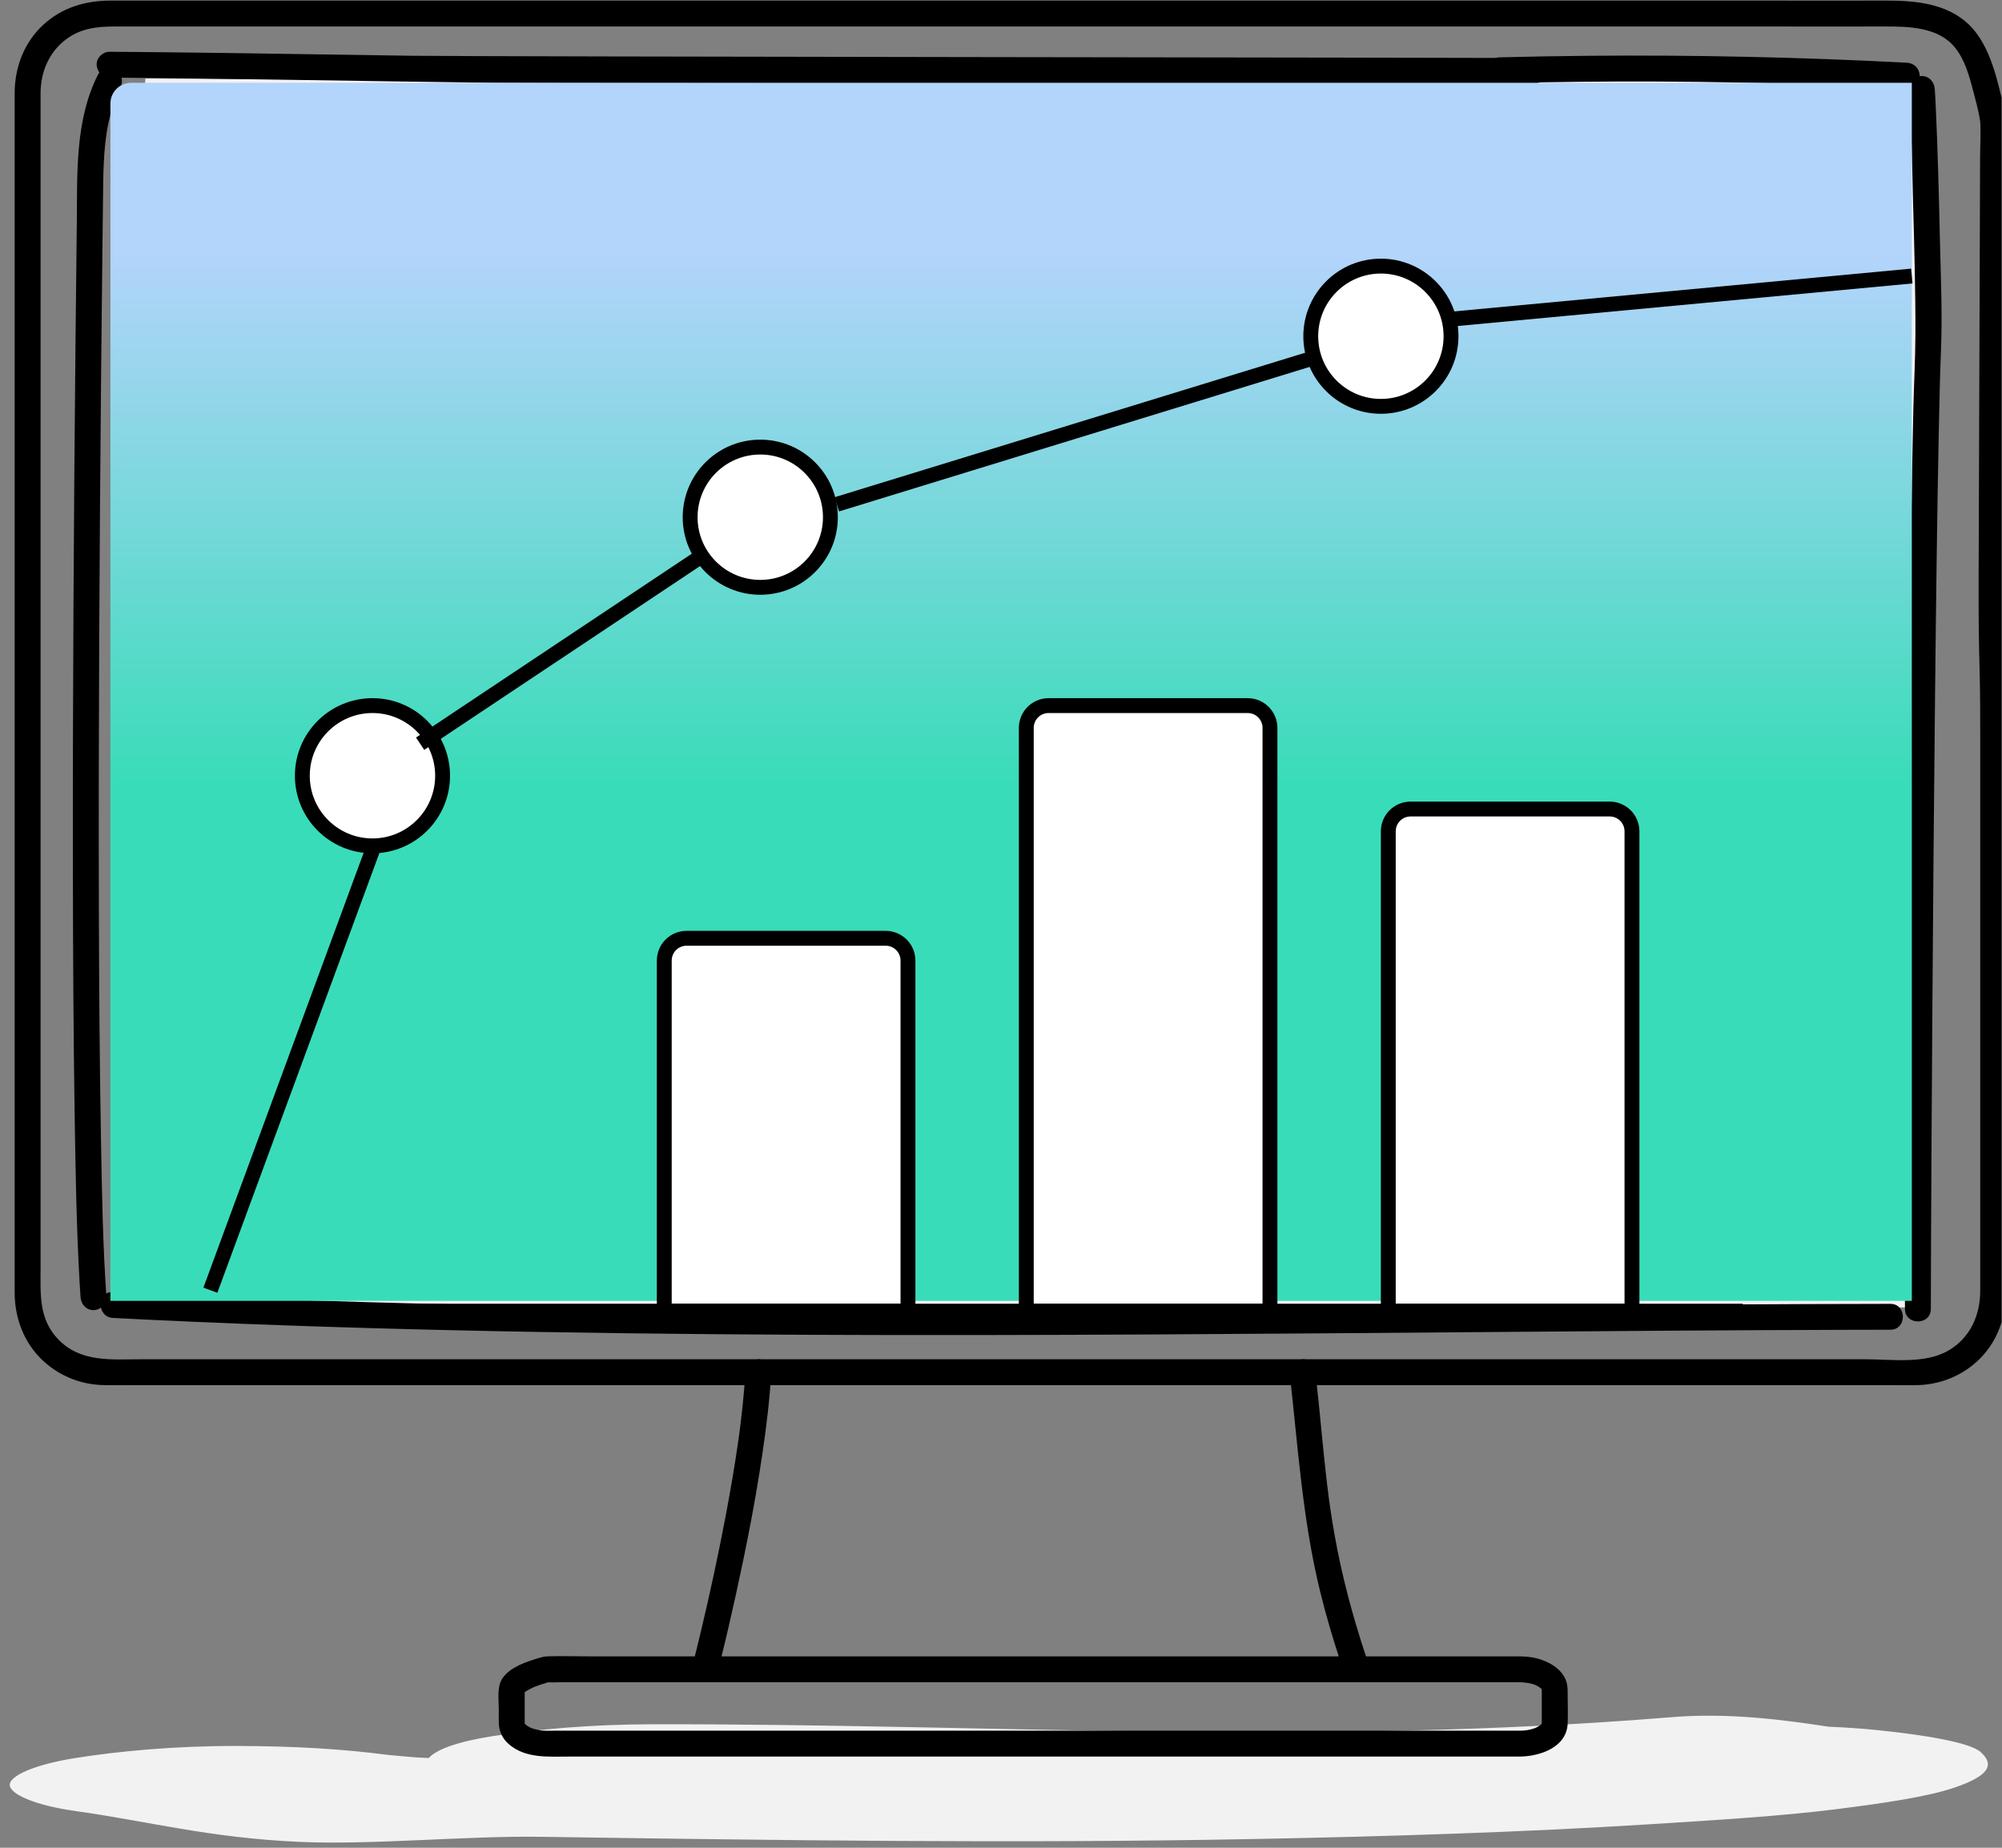 <svg width="117" height="108" viewBox="0 0 117 108" fill="none" xmlns="http://www.w3.org/2000/svg">
<rect x="0" y="0" width="117" height="108" fill="#808080" stroke="none"/>
<g id="graph" clip-path="url(#clip0_9477_9838)">
<path id="Vector" d="M114.216 104.486C112.651 105.019 110.123 105.39 107.353 105.741C104.138 106.15 100.159 106.391 96.42 106.626C89.001 107.093 81.121 107.339 73.326 107.489C59.411 107.757 45.428 107.565 31.632 107.36C27.211 107.294 21.793 107.846 17.504 107.657C12.228 107.424 8.594 106.437 4.457 105.861C2.003 105.519 0.573 104.855 0.57 104.328C0.567 103.789 2.007 103.136 4.44 102.75C6.961 102.35 10.273 102.044 13.799 102.05C17.225 102.055 20.053 102.231 22.671 102.572C23.216 102.626 23.779 102.676 24.353 102.722C24.587 102.733 24.822 102.744 25.057 102.755C25.478 102.284 26.615 101.821 28.75 101.482C31.302 101.078 34.553 100.789 38.108 100.782C57.984 100.744 76.557 102.084 97.736 100.364C101.095 100.091 104.391 100.548 106.854 100.924C107.832 100.966 108.775 101.028 109.649 101.117C112.407 101.395 115.118 101.842 115.74 102.395C116.583 103.144 116.269 103.787 114.215 104.487L114.216 104.486Z" fill="#F2F2F2"/>
<path id="Vector_2" d="M41.672 4.801L8.499 4.589C8.499 4.589 7.695 17.126 7.092 21.588C6.488 26.05 7.896 74.923 7.896 74.923L11.313 76.835L34.434 76.623L34.836 47.512L39.862 17.338C39.862 17.338 36.847 16.063 36.847 13.726C36.847 11.389 37.651 6.714 37.651 6.714L41.672 4.802V4.801Z" fill="#F2F2F2"/>
<path id="Vector_3" d="M83.43 4.164L112.863 4.801L111.62 76.41L82.359 76.735L82.808 28.387L83.013 20.395C83.013 20.395 87.347 18.066 87.257 14.766C87.168 11.466 83.285 9.804 83.285 9.804L83.43 4.164Z" fill="#F2F2F2"/>
<path id="Vector_4" d="M86.173 1.548H103.283C105.576 1.548 107.87 1.555 110.163 1.548C111.587 1.544 113.298 1.587 114.259 2.788C114.832 3.503 115.092 4.449 115.318 5.319C115.467 5.893 115.635 6.486 115.722 7.073C115.707 6.978 115.725 7.082 115.727 7.116C115.769 7.786 115.723 8.474 115.72 9.145C115.715 10.493 115.71 11.842 115.706 13.191C115.693 16.892 115.68 20.593 115.667 24.294C115.655 27.558 115.644 30.822 115.633 34.086C115.627 35.772 115.642 37.446 115.69 39.131C115.73 40.554 115.728 41.975 115.728 43.399V75.428C115.728 76.853 115.164 78.168 113.896 78.922C112.506 79.749 110.542 79.447 108.993 79.447H8.312C6.542 79.447 4.701 79.671 3.364 78.242C2.252 77.055 2.371 75.593 2.371 74.118V8.99C2.371 7.81 2.368 6.631 2.371 5.451C2.374 4.205 2.863 3.035 3.887 2.279C4.744 1.646 5.7 1.548 6.711 1.548H88.537C89.511 1.548 89.513 0.035 88.537 0.035H6.456C5.009 0.035 3.655 0.429 2.561 1.42C1.425 2.448 0.864 3.908 0.857 5.421C0.853 6.583 0.857 7.746 0.857 8.908V74.371C0.857 74.772 0.856 75.173 0.857 75.575C0.863 77.061 1.407 78.496 2.505 79.525C3.486 80.443 4.764 80.941 6.104 80.96C6.708 80.969 7.313 80.96 7.917 80.96H110.346C110.922 80.96 111.5 80.972 112.076 80.959C113.431 80.926 114.74 80.381 115.701 79.42C116.788 78.333 117.241 76.91 117.241 75.404V43.073C117.241 41.53 117.227 39.996 117.184 38.454C117.138 36.817 117.142 35.184 117.148 33.546C117.16 30.14 117.172 26.733 117.184 23.327L117.223 12.311C117.227 11.051 117.232 9.791 117.236 8.532C117.237 8.035 117.276 7.523 117.241 7.028C117.203 6.48 117.02 5.91 116.892 5.376C116.764 4.841 116.623 4.308 116.441 3.788C116.134 2.917 115.718 2.053 115.037 1.41C113.729 0.177 111.873 0.029 110.163 0.035C107.816 0.042 105.47 0.035 103.124 0.035H86.172C85.198 0.035 85.196 1.548 86.172 1.548H86.173Z" fill="black"/>
<path id="Vector_5" d="M88.834 101.158H32.357C32.115 101.158 31.866 101.169 31.626 101.144C31.455 101.126 31.119 101.035 31.029 100.993C30.933 100.95 30.838 100.897 30.754 100.835C30.85 100.906 30.735 100.814 30.713 100.792C30.688 100.768 30.665 100.743 30.644 100.717C30.689 100.775 30.697 100.782 30.669 100.738C30.606 100.637 30.718 100.903 30.661 100.723C30.67 100.751 30.661 100.888 30.665 100.747C30.665 100.735 30.665 100.723 30.665 100.711C30.665 100.595 30.665 100.479 30.665 100.363V98.909C30.665 98.818 30.705 98.614 30.646 98.866C30.671 98.757 30.617 98.933 30.612 98.941C30.676 98.841 30.576 98.984 30.568 98.991C30.612 98.953 30.804 98.814 30.64 98.914C30.802 98.815 30.96 98.722 31.132 98.641C31.153 98.631 31.275 98.577 31.184 98.617C31.078 98.662 31.264 98.585 31.266 98.585C31.339 98.556 31.413 98.528 31.488 98.502C31.639 98.448 31.793 98.399 31.947 98.353C31.997 98.338 32.09 98.331 32.134 98.3C32.14 98.295 31.901 98.318 31.942 98.326C31.961 98.33 31.983 98.325 32.002 98.326C32.264 98.342 32.533 98.326 32.795 98.326H88.677C88.729 98.326 88.78 98.326 88.831 98.326C89.133 98.329 89.538 98.396 89.74 98.49C89.811 98.523 89.998 98.635 89.997 98.634C89.922 98.576 90.09 98.725 90.08 98.716C90.17 98.799 90.073 98.727 90.084 98.718C90.094 98.737 90.105 98.755 90.116 98.772C90.107 98.749 90.098 98.727 90.089 98.703C90.096 98.722 90.102 98.742 90.107 98.761C90.101 98.667 90.1 98.649 90.102 98.707C90.103 98.732 90.103 98.758 90.103 98.783C90.099 99.368 90.103 99.953 90.103 100.538C90.103 100.606 90.102 100.676 90.103 100.745C90.103 100.761 90.103 100.79 90.101 100.807C90.128 100.569 90.091 100.784 90.089 100.78L90.116 100.711C90.075 100.772 90.072 100.782 90.104 100.741C90.19 100.689 90.035 100.812 90.031 100.816C90.016 100.83 89.924 100.902 90.014 100.835C89.973 100.866 89.927 100.893 89.883 100.919C89.748 100.997 89.751 100.995 89.597 101.044C89.332 101.127 89.115 101.154 88.834 101.158C87.861 101.172 87.858 102.686 88.834 102.671C90.002 102.654 91.556 102.131 91.616 100.747C91.641 100.192 91.616 99.63 91.616 99.074C91.616 98.791 91.624 98.517 91.525 98.245C91.305 97.636 90.748 97.26 90.166 97.04C89.727 96.874 89.251 96.815 88.784 96.813C87.991 96.809 87.198 96.813 86.405 96.813H34.402C33.6 96.813 32.793 96.785 31.991 96.813C31.824 96.818 31.667 96.856 31.507 96.904C30.779 97.123 29.892 97.406 29.41 98.031C29.018 98.539 29.151 99.319 29.151 99.922C29.151 100.189 29.141 100.459 29.151 100.726C29.168 101.213 29.377 101.639 29.748 101.956C30.726 102.793 32.062 102.671 33.261 102.671H88.834C89.807 102.671 89.809 101.158 88.834 101.158Z" fill="black"/>
<path id="Vector_6" d="M43.556 80.204C43.522 80.859 43.468 81.514 43.4 82.166C43.364 82.514 43.324 82.861 43.281 83.207C43.26 83.379 43.237 83.55 43.215 83.722C43.212 83.749 43.195 83.87 43.215 83.728C43.209 83.774 43.202 83.82 43.196 83.866C43.184 83.959 43.17 84.051 43.157 84.144C42.952 85.596 42.704 87.043 42.432 88.484C41.995 90.805 41.496 93.115 40.949 95.413C40.842 95.863 40.734 96.312 40.62 96.759C40.523 97.142 40.745 97.598 41.149 97.69C41.542 97.779 41.975 97.572 42.08 97.161C42.41 95.863 42.708 94.557 42.996 93.249C43.599 90.517 44.142 87.768 44.551 85C44.786 83.41 44.986 81.811 45.07 80.204C45.091 79.808 44.707 79.43 44.313 79.448C43.886 79.467 43.579 79.78 43.557 80.204L43.556 80.204Z" fill="black"/>
<path id="Vector_7" d="M75.363 80.204C75.85 84.472 76.112 88.757 77.132 92.946C77.478 94.368 77.891 95.772 78.353 97.161C78.483 97.548 78.875 97.802 79.284 97.689C79.663 97.586 79.942 97.148 79.813 96.759C79.042 94.442 78.414 92.08 77.988 89.674C77.897 89.163 77.815 88.651 77.74 88.138C77.723 88.019 77.706 87.898 77.689 87.778C77.681 87.719 77.672 87.659 77.664 87.599C77.646 87.461 77.688 87.779 77.658 87.55C77.624 87.29 77.591 87.029 77.559 86.769C77.44 85.777 77.341 84.783 77.244 83.788C77.128 82.593 77.013 81.398 76.876 80.204C76.831 79.812 76.561 79.428 76.12 79.448C75.748 79.464 75.315 79.783 75.363 80.204V80.204Z" fill="black"/>
<path id="Vector_8" d="M6.406 4.538C10.031 4.563 13.656 4.616 17.281 4.67C21.207 4.729 25.134 4.792 29.06 4.843C31.01 4.869 87.686 4.891 89.636 4.904C90.032 4.907 90.41 4.554 90.392 4.148C90.374 3.736 90.06 3.394 89.636 3.391C86.01 3.367 27.661 3.313 24.036 3.259C20.109 3.201 16.183 3.138 12.257 3.086C10.307 3.061 8.356 3.038 6.406 3.025C6.01 3.023 5.631 3.375 5.649 3.782C5.668 4.194 5.981 4.535 6.406 4.538Z" fill="black"/>
<path id="Vector_9" d="M87.624 4.865C93.82 4.705 100.021 4.733 106.215 4.95C107.955 5.011 109.696 5.088 111.436 5.179C111.832 5.199 112.21 4.816 112.192 4.422C112.173 3.994 111.86 3.688 111.436 3.665C105.246 3.343 99.048 3.206 92.85 3.261C91.108 3.276 89.366 3.307 87.624 3.352C87.229 3.362 86.849 3.692 86.868 4.108C86.886 4.509 87.201 4.876 87.624 4.865Z" fill="black"/>
<path id="Vector_10" d="M6.608 77.034C13.206 77.373 19.808 77.598 26.412 77.75C33.229 77.906 40.047 77.984 46.866 78.016C53.774 78.049 60.682 78.033 67.59 77.996C74.462 77.96 81.335 77.901 88.207 77.847C94.823 77.794 101.439 77.745 108.055 77.727C108.862 77.725 109.669 77.723 110.476 77.722C111.45 77.721 111.452 76.207 110.476 76.209C103.868 76.218 97.26 76.263 90.652 76.314C83.831 76.367 77.009 76.427 70.188 76.469C63.279 76.511 56.371 76.535 49.463 76.514C42.593 76.493 35.724 76.429 28.855 76.29C22.243 76.156 15.632 75.954 9.026 75.641C8.22 75.602 7.414 75.563 6.608 75.521C5.634 75.471 5.637 76.984 6.608 77.034L6.608 77.034Z" fill="black"/>
<path id="Vector_11" d="M5.727 4.361C4.365 7.057 4.524 10.171 4.488 13.11C4.461 15.392 4.436 17.674 4.413 19.956C4.362 25.104 4.321 30.252 4.294 35.401C4.266 40.664 4.251 45.927 4.26 51.191C4.268 55.849 4.292 60.508 4.363 65.166C4.414 68.447 4.467 71.733 4.655 75.009C4.671 75.279 4.688 75.549 4.707 75.819C4.735 76.227 5.034 76.576 5.464 76.576C5.851 76.576 6.248 76.228 6.22 75.819C6.009 72.777 5.957 69.722 5.902 66.673C5.821 62.195 5.792 57.716 5.779 53.237C5.763 48.014 5.774 42.791 5.797 37.567C5.821 32.389 5.859 27.211 5.907 22.032C5.93 19.678 5.954 17.324 5.981 14.971C5.993 13.916 6.005 12.861 6.018 11.806C6.037 10.293 6.022 8.755 6.323 7.266C6.472 6.525 6.693 5.802 7.034 5.126C7.218 4.761 7.131 4.306 6.763 4.091C6.427 3.894 5.913 3.996 5.728 4.362L5.727 4.361Z" fill="black"/>
<path id="Vector_12" d="M111.557 5.201C111.727 7.403 111.743 9.624 111.803 11.831C111.872 14.399 111.949 16.97 111.94 19.54C111.934 20.973 111.855 22.408 111.821 23.841C111.771 26.022 111.734 28.202 111.701 30.383C111.66 33.108 111.626 35.833 111.595 38.558C111.562 41.542 111.533 44.527 111.506 47.511C111.479 50.506 111.456 53.501 111.434 56.496C111.414 59.242 111.396 61.989 111.38 64.735C111.366 66.974 111.354 69.213 111.344 71.451C111.338 72.922 111.331 74.393 111.329 75.864C111.329 76.078 111.328 76.292 111.328 76.506C111.328 77.48 112.841 77.482 112.841 76.506C112.841 75.263 112.847 74.02 112.852 72.777C112.861 70.703 112.871 68.629 112.883 66.555C112.897 63.909 112.915 61.263 112.933 58.617C112.953 55.658 112.976 52.701 113.001 49.742C113.027 46.718 113.054 43.693 113.087 40.669C113.116 37.866 113.149 35.064 113.188 32.261C113.221 29.926 113.257 27.591 113.305 25.257C113.337 23.648 113.372 22.04 113.435 20.433C113.519 18.303 113.421 16.158 113.372 14.028C113.311 11.404 113.248 8.778 113.125 6.156C113.11 5.838 113.095 5.519 113.07 5.201C113.039 4.793 112.745 4.444 112.314 4.444C111.929 4.444 111.525 4.791 111.557 5.201V5.201Z" fill="black"/>
<rect id="Rectangle 7333" x="28.957" y="6.047" width="59.969" height="70.505" fill="#F2F2F2"/>
<path id="Vector 14" d="M6.453 6.05V44.369V76.033H111.73V39.327V25.377V21.235V4.84H46.587H22.789H7.663C6.995 4.84 6.453 5.382 6.453 6.05Z" fill="url(#paint0_linear_9477_9838)"/>
<g id="Group 27243">
<path id="Rectangle 5628" d="M38.821 56.146C38.821 55.425 39.405 54.842 40.125 54.842H51.759C52.479 54.842 53.063 55.425 53.063 56.146V76.638H38.821V56.146Z" fill="white" stroke="black" stroke-width="0.869"/>
<path id="Rectangle 5629" d="M59.978 42.546C59.978 41.826 60.561 41.242 61.282 41.242H72.915C73.635 41.242 74.219 41.826 74.219 42.546V76.639H59.978V42.546Z" fill="white" stroke="black" stroke-width="0.869"/>
<path id="Rectangle 5630" d="M81.134 48.591C81.134 47.87 81.718 47.287 82.438 47.287H94.071C94.791 47.287 95.375 47.87 95.375 48.591V76.639H81.134V48.591Z" fill="white" stroke="black" stroke-width="0.869"/>
<line id="Line 207" x1="9.68" y1="76.638" x2="101.854" y2="76.638" stroke="black" stroke-width="0.869"/>
<line id="Line 208" x1="12.295" y1="75.411" x2="22.873" y2="46.701" stroke="black" stroke-width="0.869"/>
<path id="Ellipse 660" d="M25.866 45.341C25.866 47.605 24.031 49.44 21.768 49.44C19.504 49.44 17.669 47.605 17.669 45.341C17.669 43.078 19.504 41.242 21.768 41.242C24.031 41.242 25.866 43.078 25.866 45.341Z" fill="white" stroke="black" stroke-width="0.869"/>
<line id="Line 209" x1="24.552" y1="43.469" x2="42.685" y2="31.381" stroke="black" stroke-width="0.869"/>
<path id="Ellipse 661" d="M48.53 30.231C48.53 32.494 46.695 34.329 44.432 34.329C42.168 34.329 40.333 32.494 40.333 30.231C40.333 27.967 42.168 26.132 44.432 26.132C46.695 26.132 48.53 27.967 48.53 30.231Z" fill="white" stroke="black" stroke-width="0.869"/>
<path id="Line 210" d="M48.907 29.477L78.433 20.408" stroke="black" stroke-width="0.869"/>
<path id="Line 211" d="M82.211 18.897L111.729 16.134" stroke="black" stroke-width="0.869"/>
<path id="Ellipse 662" d="M84.8 19.653C84.8 21.916 82.965 23.751 80.701 23.751C78.438 23.751 76.603 21.916 76.603 19.653C76.603 17.389 78.438 15.554 80.701 15.554C82.965 15.554 84.8 17.389 84.8 19.653Z" fill="white" stroke="black" stroke-width="0.869"/>
</g>
</g>
<defs>
<linearGradient id="paint0_linear_9477_9838" x1="35.414" y1="14.924" x2="35.414" y2="45.775" gradientUnits="userSpaceOnUse">
<stop stop-color="#B3D4FB"/>
<stop offset="1" stop-color="#39DCB9"/>
</linearGradient>
<clipPath id="clip0_9477_9838">
<rect width="116.974" height="107.697" fill="white"/>
</clipPath>
</defs>
</svg>
